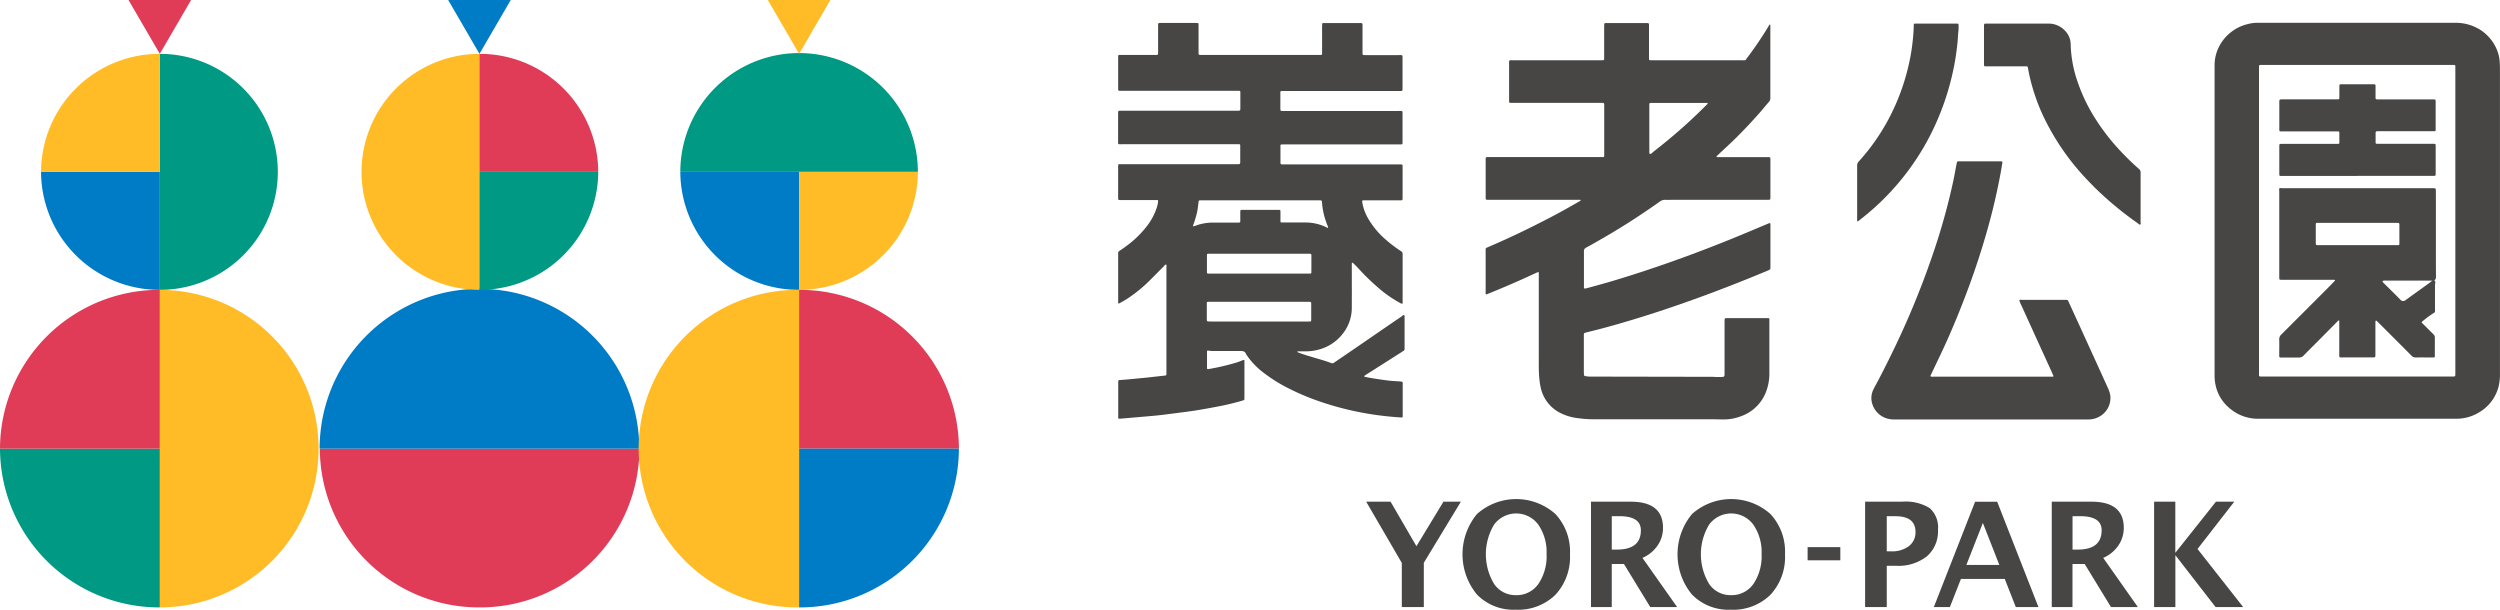 <svg xmlns="http://www.w3.org/2000/svg" xmlns:xlink="http://www.w3.org/1999/xlink" width="143.511" height="35" viewBox="0 0 143.511 35"><defs><clipPath id="a"><rect width="143.511" height="35" fill="none"/></clipPath></defs><g clip-path="url(#a)"><path d="M156.856,25.658a.352.352,0,0,0,.176.017c.479,0,.958,0,1.436,0H163.7c.061,0,.121,0,.181,0a.034.034,0,0,0,.03-.051c-.045-.105-.09-.21-.138-.314q-.852-1.865-1.7-3.73a1.236,1.236,0,0,1-.118-.3.315.315,0,0,1,.15-.015h2.453c.031,0,.061,0,.091,0a.118.118,0,0,1,.124.085c.05.115.105.23.158.345q.477,1.043.953,2.086.588,1.289,1.175,2.582a1.732,1.732,0,0,1,.114.36,1.21,1.21,0,0,1-.573,1.216,1.3,1.3,0,0,1-.672.193h-11.1a1.518,1.518,0,0,1-.4-.038,1.248,1.248,0,0,1-.881-.766,1.107,1.107,0,0,1,.038-.927c.076-.157.164-.309.245-.463.657-1.255,1.274-2.529,1.832-3.83q.9-2.1,1.6-4.277.516-1.626.882-3.292c.075-.34.134-.684.2-1.026.008-.042.02-.081.027-.124a.076.076,0,0,1,.084-.074h2.326c.043,0,.085,0,.127,0,.066,0,.084.025.073.092-.036.214-.07.428-.11.641q-.24,1.284-.573,2.55-.243.915-.526,1.819c-.419,1.345-.907,2.666-1.444,3.968-.253.613-.517,1.22-.8,1.82-.206.442-.419.881-.627,1.322-.02.042-.055.081-.041.135" transform="translate(-46.038 -4.053)" fill="#474645"/><path d="M164.639,1.948c.588,0,1.175,0,1.763,0a1.275,1.275,0,0,1,.942.4,1.134,1.134,0,0,1,.332.78,7.085,7.085,0,0,0,.425,2.241,9.778,9.778,0,0,0,.937,1.951,12.21,12.21,0,0,0,1.316,1.746,14.228,14.228,0,0,0,1.169,1.161.707.707,0,0,0,.054.049.267.267,0,0,1,.113.248c0,.939,0,1.878,0,2.817,0,.047.021.112-.017.136-.057.035-.1-.032-.137-.061a19.906,19.906,0,0,1-1.776-1.4q-.638-.565-1.218-1.189a13.909,13.909,0,0,1-2.439-3.57,11.2,11.2,0,0,1-.843-2.566c-.015-.076-.029-.153-.043-.23a.07.07,0,0,0-.078-.059H162.9c-.211,0-.2.013-.2-.195V2.129c0-.187,0-.182.176-.181Z" transform="translate(-48.81 -0.593)" fill="#474645"/><path d="M152.32,13.3a.187.187,0,0,1-.022-.131q0-1.533,0-3.068a.33.33,0,0,1,.091-.242,11.987,11.987,0,0,0,1.755-2.513,12.577,12.577,0,0,0,1.135-3.129,10.986,10.986,0,0,0,.2-1.209,9.414,9.414,0,0,0,.068-.952.473.473,0,0,1,0-.054.059.059,0,0,1,.058-.057c.036,0,.073,0,.109,0h2.234c.031,0,.061,0,.091,0,.058,0,.08.021.08.074a3.1,3.1,0,0,1-.01.379c-.027.209-.027.419-.049.629-.035.323-.074.645-.127.965a15.1,15.1,0,0,1-.425,1.825,14.975,14.975,0,0,1-.977,2.463,14.306,14.306,0,0,1-1.782,2.715,14.233,14.233,0,0,1-1.095,1.18,15.391,15.391,0,0,1-1.292,1.107.25.25,0,0,1-.043.019" transform="translate(-45.689 -0.59)" fill="#474645"/><path d="M110.843,21.775a.142.142,0,0,1-.029-.1c0-.026-.015-.065.029-.067.015,0,.032.029.049.045-.05.028-.038.079-.048.122" transform="translate(-33.243 -6.58)" fill="#474645"/><path d="M108.134,18.811c0-.047.022-.111-.018-.136-.056-.035-.1.029-.139.058q-.719.489-1.436.983l-1.48,1.016c-.319.218-.64.435-.958.654a.177.177,0,0,1-.183.031c-.356-.138-.726-.233-1.09-.344-.255-.076-.51-.152-.759-.248-.036-.014-.086-.015-.092-.081.159,0,.315,0,.472,0a2.63,2.63,0,0,0,.647-.072,2.583,2.583,0,0,0,1.586-1.069,2.374,2.374,0,0,0,.422-1.359c.006-.825,0-1.65,0-2.474-.009-.05-.052-.113.048-.122.11.112.223.22.329.335a12.887,12.887,0,0,0,1.336,1.275,6.6,6.6,0,0,0,1.021.688.394.394,0,0,0,.16.069c.036-.033.024-.072.024-.105,0-.909,0-1.819,0-2.728a.2.2,0,0,0-.1-.193,7.37,7.37,0,0,1-.88-.667,4.684,4.684,0,0,1-1.054-1.3,2.667,2.667,0,0,1-.288-.87c-.007-.046.011-.072.054-.074s.109,0,.164,0h1.908c.2,0,.195.013.194-.2q0-.822,0-1.644c0-.243.021-.22-.227-.22h-6.562c-.048,0-.1,0-.145,0s-.072-.026-.077-.081a.467.467,0,0,1,0-.054V8.991a.629.629,0,0,1,0-.072.05.05,0,0,1,.047-.047c.06,0,.121-.006.181-.006h6.526c.055,0,.109,0,.164,0,.073,0,.087-.015.09-.083,0-.048,0-.1,0-.144q0-.731,0-1.463c0-.255.027-.229-.236-.229h-6.508c-.054,0-.109,0-.163,0-.088,0-.1-.019-.106-.11,0-.18,0-.361,0-.542,0-.138,0-.277,0-.415,0-.058.02-.077.076-.079.1,0,.193,0,.291,0h6.435c.223,0,.211.017.211-.2q0-.831,0-1.661c0-.218.013-.2-.21-.2h-1.909c-.18,0-.178.006-.178-.18q0-.749,0-1.5c0-.157,0-.159-.161-.159h-2c-.036,0-.073,0-.108,0a.05.05,0,0,0-.046.047c0,.042,0,.084-.006.126V3.537c0,.036,0,.072,0,.108,0,.07-.017.086-.087.086-.212,0-.424,0-.636,0H96.538c-.248,0-.229.023-.229-.219V2.141c0-.036,0-.072,0-.108,0-.135,0-.135-.147-.138H94.144c-.155,0-.156,0-.157.163q0,.741,0,1.481c0,.2.013.193-.2.193H91.915c-.055,0-.109,0-.164,0a.056.056,0,0,0-.056.058c0,.048,0,.1,0,.144q0,.813,0,1.626c0,.259-.024.23.235.23h6.526c.048,0,.1,0,.146,0,.095,0,.106.013.107.1,0,.271,0,.542,0,.812,0,.248.014.232-.239.232H92.739c-.3,0-.594,0-.89,0-.155,0-.157,0-.158.163q0,.75,0,1.5c0,.3-.036.259.26.259H98.46c.061,0,.122,0,.182,0a.057.057,0,0,1,.06.056c0,.042,0,.084,0,.126q0,.343,0,.686c0,.312.031.277-.284.277H91.95c-.061,0-.122,0-.182,0s-.071.021-.075.079c0,.024,0,.048,0,.072q0,.876,0,1.752c0,.156,0,.157.164.157h1.908c.055,0,.109,0,.164,0s.062.026.059.072a1.7,1.7,0,0,1-.08.369,3.448,3.448,0,0,1-.547,1.033,5.761,5.761,0,0,1-1.188,1.16c-.131.1-.266.19-.4.281a.153.153,0,0,0-.078.15.47.47,0,0,1,0,.054q0,1.346,0,2.691c0,.041-.012.084.016.121a.1.1,0,0,0,.085-.019c.151-.088.306-.172.452-.268a8.2,8.2,0,0,0,1.3-1.071c.262-.259.519-.524.78-.783.035-.035.065-.108.123-.079.037.019.014.089.014.135q0,3.017,0,6.032c0,.036,0,.072,0,.108,0,.067-.015.081-.088.089l-.992.111c-.151.016-.3.029-.451.044-.217.021-.433.043-.65.063-.169.015-.338.026-.507.041-.057,0-.075.024-.079.078,0,.036,0,.072,0,.108v1.86c0,.036,0,.072,0,.108,0,.054.026.071.084.065l1.049-.09.941-.083q.2-.018.4-.042c.252-.031.5-.061.756-.095.39-.051.781-.1,1.169-.157.459-.074.918-.157,1.375-.245s.886-.192,1.322-.319c.165-.047.148-.05.149-.2v-2c0-.03,0-.06,0-.09,0-.049-.026-.065-.07-.048-.119.044-.236.095-.356.134a13.547,13.547,0,0,1-1.642.386c-.055.01-.08-.008-.08-.065,0-.229,0-.458,0-.686,0-.084,0-.168,0-.252,0-.047.026-.069.07-.059a1.623,1.623,0,0,0,.344.022c.5,0,1.006.007,1.508,0,.16,0,.269.031.323.186a.209.209,0,0,0,.029.045,4.314,4.314,0,0,0,1,1.038,8.727,8.727,0,0,0,1.4.872,13.762,13.762,0,0,0,1.8.759,17.457,17.457,0,0,0,3.17.764q.755.108,1.516.153c.05,0,.07-.012.073-.056s0-.084,0-.127c0-.554,0-1.108,0-1.661,0-.2.04-.213-.218-.229-.218-.013-.435-.026-.652-.052-.306-.038-.61-.086-.915-.134-.132-.021-.262-.05-.392-.076a.046.046,0,0,1-.027-.019c-.011-.02,0-.034.017-.045.029-.022.06-.042.09-.061l2.036-1.294c.031-.019.059-.042.092-.059a.137.137,0,0,0,.077-.149c0-.017,0-.036,0-.054q0-.867,0-1.734m-5.352-2.69c0,.042,0,.084,0,.126a.058.058,0,0,1-.059.056c-.055,0-.109,0-.164,0h-5.63c-.139,0-.141,0-.141-.142q0-.452,0-.9c0-.09.013-.1.107-.1.043,0,.085,0,.127,0h5.54c.246,0,.223-.019.223.224s0,.493,0,.74M96.1,13.541l-.082.031c-.039-.024-.024-.052-.014-.079a5.572,5.572,0,0,0,.218-.725c.044-.2.06-.4.089-.606.011-.073.019-.081.09-.084.042,0,.085,0,.127,0h6.63c.036,0,.073,0,.109,0,.108,0,.124.014.129.127a4.192,4.192,0,0,0,.23,1.09c.032.1.072.191.107.287.008.02.025.042.008.066-.041.021-.069-.013-.1-.027a2.745,2.745,0,0,0-1.228-.272h-1.2c-.048,0-.1,0-.146,0a.058.058,0,0,1-.056-.059c0-.09,0-.181,0-.271,0-.108,0-.217,0-.325a.063.063,0,0,0-.067-.068c-.036,0-.073,0-.109,0H98.889c-.194,0-.184-.006-.184.191,0,.15,0,.3,0,.451,0,.067-.019.083-.088.086-.048,0-.1,0-.146,0-.435,0-.871,0-1.308,0a2.9,2.9,0,0,0-1.065.193m.926,5.482c-.27,0-.239.028-.241-.243,0-.234,0-.469,0-.7,0-.042,0-.084,0-.126a.057.057,0,0,1,.057-.057c.055,0,.109,0,.164,0h5.632c.139,0,.141,0,.141.143q0,.442,0,.885c0,.09-.014.1-.106.105-.043,0-.085,0-.127,0H97.024" transform="translate(-27.507 -0.577)" fill="#474645"/><path d="M127.565,14.808c.188-.1.371-.2.555-.308a40.962,40.962,0,0,0,3.69-2.339.507.507,0,0,1,.351-.113c.114.009.23,0,.345,0h5.471c.2,0,.2.009.2-.2q0-1.02,0-2.04c0-.018,0-.036,0-.054,0-.153-.006-.156-.168-.158H135.26a.449.449,0,0,1-.186-.017.291.291,0,0,1,.083-.1c.3-.285.613-.565.911-.856.54-.527,1.057-1.078,1.554-1.645.159-.182.31-.37.468-.552a.308.308,0,0,0,.083-.23c0-.036,0-.072,0-.108q0-1.951,0-3.9V2.044c0-.024,0-.048-.031-.058-.041.019-.053.063-.074.1a21.433,21.433,0,0,1-1.217,1.8c-.133.175-.076.152-.3.152h-5.144c-.217,0-.2.01-.2-.209q0-.886,0-1.77c0-.156,0-.157-.163-.157H128.81c-.036,0-.073,0-.109,0a.061.061,0,0,0-.061.056c0,.054-.007.108-.007.162q0,.623,0,1.246c0,.187,0,.373,0,.56,0,.1-.013.106-.1.109-.048,0-.1,0-.146,0h-5c-.23,0-.211-.017-.211.218q0,1,0,2c0,.255-.027.23.235.23h5.017c.22,0,.208-.013.208.206q0,1.345,0,2.691c0,.048,0,.1,0,.144a.065.065,0,0,1-.066.07c-.061,0-.121,0-.182,0h-6.271c-.329,0-.286-.025-.286.275q0,.975,0,1.951c0,.245-.024.226.221.226h5.18c.022,0,.05-.007.059.037-.052.033-.106.07-.163.1-.524.3-1.051.6-1.588.877-1.094.57-2.2,1.11-3.338,1.6-.1.043-.2.088-.3.131a.1.1,0,0,0-.072.111c0,.024,0,.048,0,.072v2.365c0,.031,0,.061,0,.09s.021.056.057.044.057-.021.085-.033c.69-.28,1.375-.569,2.052-.876l.743-.339c.032-.014.063-.039.114-.011,0,.064,0,.136,0,.207q0,2.348,0,4.7c0,.373-.008.746.025,1.118a4.052,4.052,0,0,0,.085.588,2.122,2.122,0,0,0,1.091,1.438,2.961,2.961,0,0,0,.964.306,6.909,6.909,0,0,0,1.086.074q3.335,0,6.67,0c.23,0,.461.008.691.01a2.743,2.743,0,0,0,.994-.184,2.381,2.381,0,0,0,1.429-1.378,2.883,2.883,0,0,0,.2-1.111c0-.987,0-1.974,0-2.961,0-.042,0-.085,0-.127a.058.058,0,0,0-.058-.056c-.043,0-.085,0-.127,0h-2.181c-.2,0-.206-.015-.206.211q0,1.328,0,2.655c0,.1,0,.205,0,.307-.007.179.015.2-.206.209-.06,0-.121,0-.182,0-.12,0-.242-.012-.363-.012l-6.58-.012c-.139,0-.279,0-.418,0a2.05,2.05,0,0,1-.235-.026c-.064-.01-.081-.029-.087-.1s-.007-.132-.007-.2q0-1.012,0-2.023c0-.012,0-.024,0-.035,0-.1.011-.115.1-.14.146-.038.293-.074.44-.111,1-.25,1.984-.54,2.965-.848q1.134-.357,2.255-.752,1.138-.4,2.264-.834,1.254-.482,2.493-1c.209-.087.194-.075.194-.288q0-1.129,0-2.257c0-.048,0-.1,0-.145s-.032-.062-.076-.046-.067.028-.1.042c-.652.273-1.3.549-1.959.817q-1.907.778-3.851,1.458-1.294.453-2.6.855c-.647.2-1.3.382-1.954.558a.56.56,0,0,1-.106.019.05.05,0,0,1-.059-.051c0-.024,0-.048,0-.072,0-.675,0-1.348,0-2.023a.18.18,0,0,1,.108-.184m3.645-5.636q0-1.245,0-2.49c0-.211-.01-.2.2-.2h3.149c0,.07-.041.09-.069.118q-.664.668-1.367,1.294c-.541.481-1.1.941-1.671,1.387-.067.053-.122.132-.222.136a.657.657,0,0,1-.015-.248" transform="translate(-36.547 -0.577)" fill="#474645"/><path d="M197.977,4.094a2.13,2.13,0,0,0-.139-.613,2.466,2.466,0,0,0-1.5-1.45,2.657,2.657,0,0,0-.945-.15q-5.571,0-11.143,0H184.1a2.2,2.2,0,0,0-.61.08,2.5,2.5,0,0,0-1.624,1.291,2.364,2.364,0,0,0-.255,1.115q0,4.434,0,8.867v6.917q0,1,0,2a2.45,2.45,0,0,0,.051.5,2.352,2.352,0,0,0,.865,1.4,2.484,2.484,0,0,0,1.486.558c.1,0,.194,0,.291,0h11.215a2.468,2.468,0,0,0,1.275-.366,2.4,2.4,0,0,0,1.123-1.493,2.909,2.909,0,0,0,.075-.734q0-8.632,0-17.265c0-.223,0-.445-.018-.668m-2.543,17.943c0,.158,0,.158-.162.16H184.421c-.294,0-.26.035-.26-.261q0-4.343,0-8.685t0-8.7c0-.271-.027-.241.244-.241h10.778c.061,0,.121,0,.182,0a.065.065,0,0,1,.067.069q0,.072,0,.144V22.036" transform="translate(-54.484 -0.572)" fill="#474645"/><path d="M191.4,12.214h-4.253c-.055,0-.109,0-.164,0a.066.066,0,0,1-.066-.071c0-.035,0-.072,0-.108v-1.5c0-.157,0-.161.164-.161h3.053c.055,0,.109,0,.164,0a.063.063,0,0,0,.066-.07c0-.193,0-.385,0-.578a.064.064,0,0,0-.069-.067c-.055,0-.109,0-.164,0h-3.072c-.137,0-.142-.006-.142-.144,0-.517,0-1.035,0-1.553a.543.543,0,0,1,.008-.089.054.054,0,0,1,.049-.047,1.591,1.591,0,0,1,.163-.008h2.981c.055,0,.109,0,.164,0s.083-.018.083-.09c0-.175,0-.349,0-.524,0-.042,0-.085,0-.127,0-.111.014-.124.128-.124.346,0,.691,0,1.037,0h.727c.036,0,.073,0,.109,0,.053,0,.072.024.075.081s0,.1,0,.145c0,.181,0,.361,0,.542,0,.078.019.093.1.1.049,0,.1,0,.146,0h3c.22,0,.205-.012.205.207V9.446c0,.048,0,.1,0,.144a.057.057,0,0,1-.057.058c-.054,0-.109,0-.163,0H192.69c-.259,0-.246-.022-.245.245,0,.132,0,.265,0,.4,0,.054.023.074.079.076s.109,0,.164,0h3c.221,0,.206-.013.206.207v1.426c0,.03,0,.061,0,.09,0,.108-.009.115-.111.118-.048,0-.1,0-.146,0H191.4" transform="translate(-56.075 -2.115)" fill="#474645"/><path d="M195.828,20.827c-.094-.043-.2.067-.283.13-.454.331-.914.654-1.367.986a.215.215,0,0,1-.328-.029c-.308-.314-.624-.622-.935-.933-.032-.032-.079-.059-.069-.127a.479.479,0,0,1,.209-.019h2.452a1.92,1.92,0,0,0,.2,0c.132-.014.2-.055.2-.221-.008-1.63,0-3.261-.006-4.891,0-.193,0-.194-.2-.194h-8.629c-.055,0-.121-.03-.167.031,0,.072.007.144.007.216q0,2.391,0,4.783c0,.255-.021.228.238.228h2.78c.048,0,.1,0,.146,0a.051.051,0,0,1,.03.013c.017.017,0,.035-.007.047-.125.131-.25.262-.378.39q-1.343,1.347-2.689,2.689a.363.363,0,0,0-.122.285c.007.289,0,.578,0,.867,0,.03,0,.06,0,.09,0,.056.024.077.077.082.036,0,.073,0,.108,0,.315,0,.63,0,.945,0a.335.335,0,0,0,.27-.115c.316-.324.639-.641.958-.963s.653-.661.981-.99c.026-.026.044-.076.107-.051v1.892c0,.048,0,.1,0,.144s.025.073.081.077.085,0,.127,0h1.653c.229,0,.214.013.214-.218q0-.857,0-1.715a1.384,1.384,0,0,1,.008-.161.029.029,0,0,1,.043-.018.6.6,0,0,1,.082.07l.474.474c.486.486.975.972,1.458,1.461a.338.338,0,0,0,.272.11c.3-.007.594,0,.89,0,.042,0,.085,0,.127,0a.061.061,0,0,0,.057-.059.618.618,0,0,0,0-.072c0-.337,0-.674,0-1.011a.243.243,0,0,0-.082-.191c-.19-.186-.377-.374-.563-.563a.434.434,0,0,1-.117-.135,6.068,6.068,0,0,1,.755-.558.341.341,0,0,0,.016-.177c0-.457,0-.915,0-1.371,0-.1.055-.242-.036-.283M189.191,18.8c-.186,0-.183,0-.183-.175v-.939c0-.035,0-.072,0-.108a.057.057,0,0,1,.057-.057c.055,0,.109,0,.163,0h4.379c.211,0,.2-.008.2.193q0,.452,0,.9c0,.042,0,.084,0,.126a.058.058,0,0,1-.057.058c-.043,0-.085,0-.127,0h-4.433" transform="translate(-56.072 -4.726)" fill="#474645"/><path d="M114.081,47.46V44.926l-2.045-3.516h1.4l1.485,2.555,1.551-2.555h1l-2.127,3.507V47.46Z" transform="translate(-33.611 -12.611)" fill="#474645"/><path d="M122.986,47.545a2.93,2.93,0,0,1-2.218-.867,3.629,3.629,0,0,1,0-4.627,3.381,3.381,0,0,1,4.5,0,3.159,3.159,0,0,1,.837,2.305,3.192,3.192,0,0,1-.837,2.334,3.058,3.058,0,0,1-2.29.854m.017-.834a1.525,1.525,0,0,0,1.29-.636,2.817,2.817,0,0,0,.475-1.723,2.761,2.761,0,0,0-.477-1.693,1.576,1.576,0,0,0-2.533,0,3.3,3.3,0,0,0,0,3.408,1.477,1.477,0,0,0,1.247.643" transform="translate(-35.981 -12.545)" fill="#474645"/><path d="M130.471,47.46V41.41h2.279q1.855,0,1.855,1.5a1.767,1.767,0,0,1-.314,1.02,2.009,2.009,0,0,1-.866.706l1.991,2.824h-1.543l-1.51-2.473h-.7V47.46Zm1.193-3.3h.292q1.379,0,1.378-1.108,0-.809-1.23-.81h-.44Z" transform="translate(-39.141 -12.611)" fill="#474645"/><path d="M140.62,47.545a2.93,2.93,0,0,1-2.218-.867,3.629,3.629,0,0,1,0-4.627,3.381,3.381,0,0,1,4.5,0,3.159,3.159,0,0,1,.837,2.305,3.192,3.192,0,0,1-.837,2.334,3.058,3.058,0,0,1-2.29.854m.017-.834a1.525,1.525,0,0,0,1.29-.636,2.817,2.817,0,0,0,.475-1.723,2.761,2.761,0,0,0-.477-1.693,1.576,1.576,0,0,0-2.533,0,3.3,3.3,0,0,0,0,3.408,1.477,1.477,0,0,0,1.247.643" transform="translate(-41.272 -12.545)" fill="#474645"/><rect width="1.878" height="0.756" transform="translate(103.765 31.408)" fill="#474645"/><path d="M152.95,47.46V41.41h2.123a2.624,2.624,0,0,1,1.586.37,1.474,1.474,0,0,1,.475,1.237,1.9,1.9,0,0,1-.635,1.527,2.647,2.647,0,0,1-1.78.546h-.526V47.46Zm1.243-3.2h.247a1.6,1.6,0,0,0,1.026-.3.987.987,0,0,0,.377-.816q0-.9-1.156-.9h-.493Z" transform="translate(-45.885 -12.611)" fill="#474645"/><path d="M158.586,47.461l2.37-6.05h1.267l2.37,6.05h-1.3l-.634-1.615h-2.518l-.634,1.615Zm1.868-2.42h1.893l-.946-2.412Z" transform="translate(-47.576 -12.611)" fill="#474645"/><path d="M168.257,47.46V41.41h2.279q1.855,0,1.855,1.5a1.767,1.767,0,0,1-.314,1.02,2.01,2.01,0,0,1-.866.706L173.2,47.46h-1.543l-1.51-2.473h-.7V47.46Zm1.193-3.3h.292q1.379,0,1.378-1.108,0-.809-1.23-.81h-.44Z" transform="translate(-50.477 -12.611)" fill="#474645"/><path d="M176.65,47.46V41.41h1.218v2.935L180.2,41.41h1.053l-2.111,2.714,2.621,3.335h-1.584l-2.308-2.976V47.46Z" transform="translate(-52.995 -12.611)" fill="#474645"/><path d="M13.106,17.992a6.774,6.774,0,1,0,0-13.548V17.992Z" transform="translate(-3.932 -1.353)" fill="#009984"/><path d="M3.365,14.185a6.8,6.8,0,0,0,6.819,6.774V14.185Z" transform="translate(-1.009 -4.32)" fill="#007cc6"/><path d="M3.365,11.218h6.819V4.444a6.8,6.8,0,0,0-6.819,6.774" transform="translate(-1.009 -1.353)" fill="#ffbc27"/><path d="M35.4,46.146a9.145,9.145,0,0,0,9.174-9.115H26.229A9.145,9.145,0,0,0,35.4,46.146" transform="translate(-7.869 -11.277)" fill="#e03b57"/><path d="M26.212,33.04H44.56a9.174,9.174,0,0,0-18.348,0" transform="translate(-7.864 -7.286)" fill="#007cc6"/><path d="M12.336,3.09,14.132,0H10.54Z" transform="translate(-3.162 0)" fill="#e03b57"/><path d="M36.4,4.444a6.774,6.774,0,1,0,0,13.548V4.444Z" transform="translate(-8.873 -1.353)" fill="#ffbc27"/><path d="M46.137,11.218a6.8,6.8,0,0,0-6.819-6.774v6.774Z" transform="translate(-11.795 -1.353)" fill="#e03b57"/><path d="M46.137,14.185H39.318v6.774a6.8,6.8,0,0,0,6.819-6.774" transform="translate(-11.795 -4.32)" fill="#009984"/><path d="M38.549,3.09,40.345,0H36.752Z" transform="translate(-11.026 0)" fill="#007cc6"/><path d="M55.79,11.218a6.818,6.818,0,0,1,13.637,0H55.79Z" transform="translate(-16.737 -1.353)" fill="#009984"/><path d="M62.609,20.958a6.8,6.8,0,0,1-6.819-6.774h6.819Z" transform="translate(-16.737 -4.319)" fill="#007cc6"/><path d="M65.531,20.958V14.184H72.35a6.8,6.8,0,0,1-6.819,6.774" transform="translate(-19.659 -4.319)" fill="#ffbc27"/><path d="M64.761,3.09,66.557,0H62.965Z" transform="translate(-18.889 0)" fill="#ffbc27"/><path d="M13.106,42.154a9.114,9.114,0,1,0,0-18.228V42.154Z" transform="translate(-3.932 -7.286)" fill="#ffbc27"/><path d="M0,37.031a9.145,9.145,0,0,0,9.174,9.115V37.031Z" transform="translate(0 -11.277)" fill="#009984"/><path d="M0,33.04H9.174V23.925A9.145,9.145,0,0,0,0,33.04" transform="translate(0 -7.286)" fill="#e03b57"/><path d="M61.6,23.925a9.115,9.115,0,1,0,0,18.229V23.925Z" transform="translate(-15.728 -7.286)" fill="#ffbc27"/><path d="M74.705,33.04a9.145,9.145,0,0,0-9.174-9.115V33.04Z" transform="translate(-19.659 -7.286)" fill="#e03b57"/><path d="M74.705,37.031H65.531v9.115a9.145,9.145,0,0,0,9.174-9.115" transform="translate(-19.659 -11.277)" fill="#007cc6"/></g></svg>